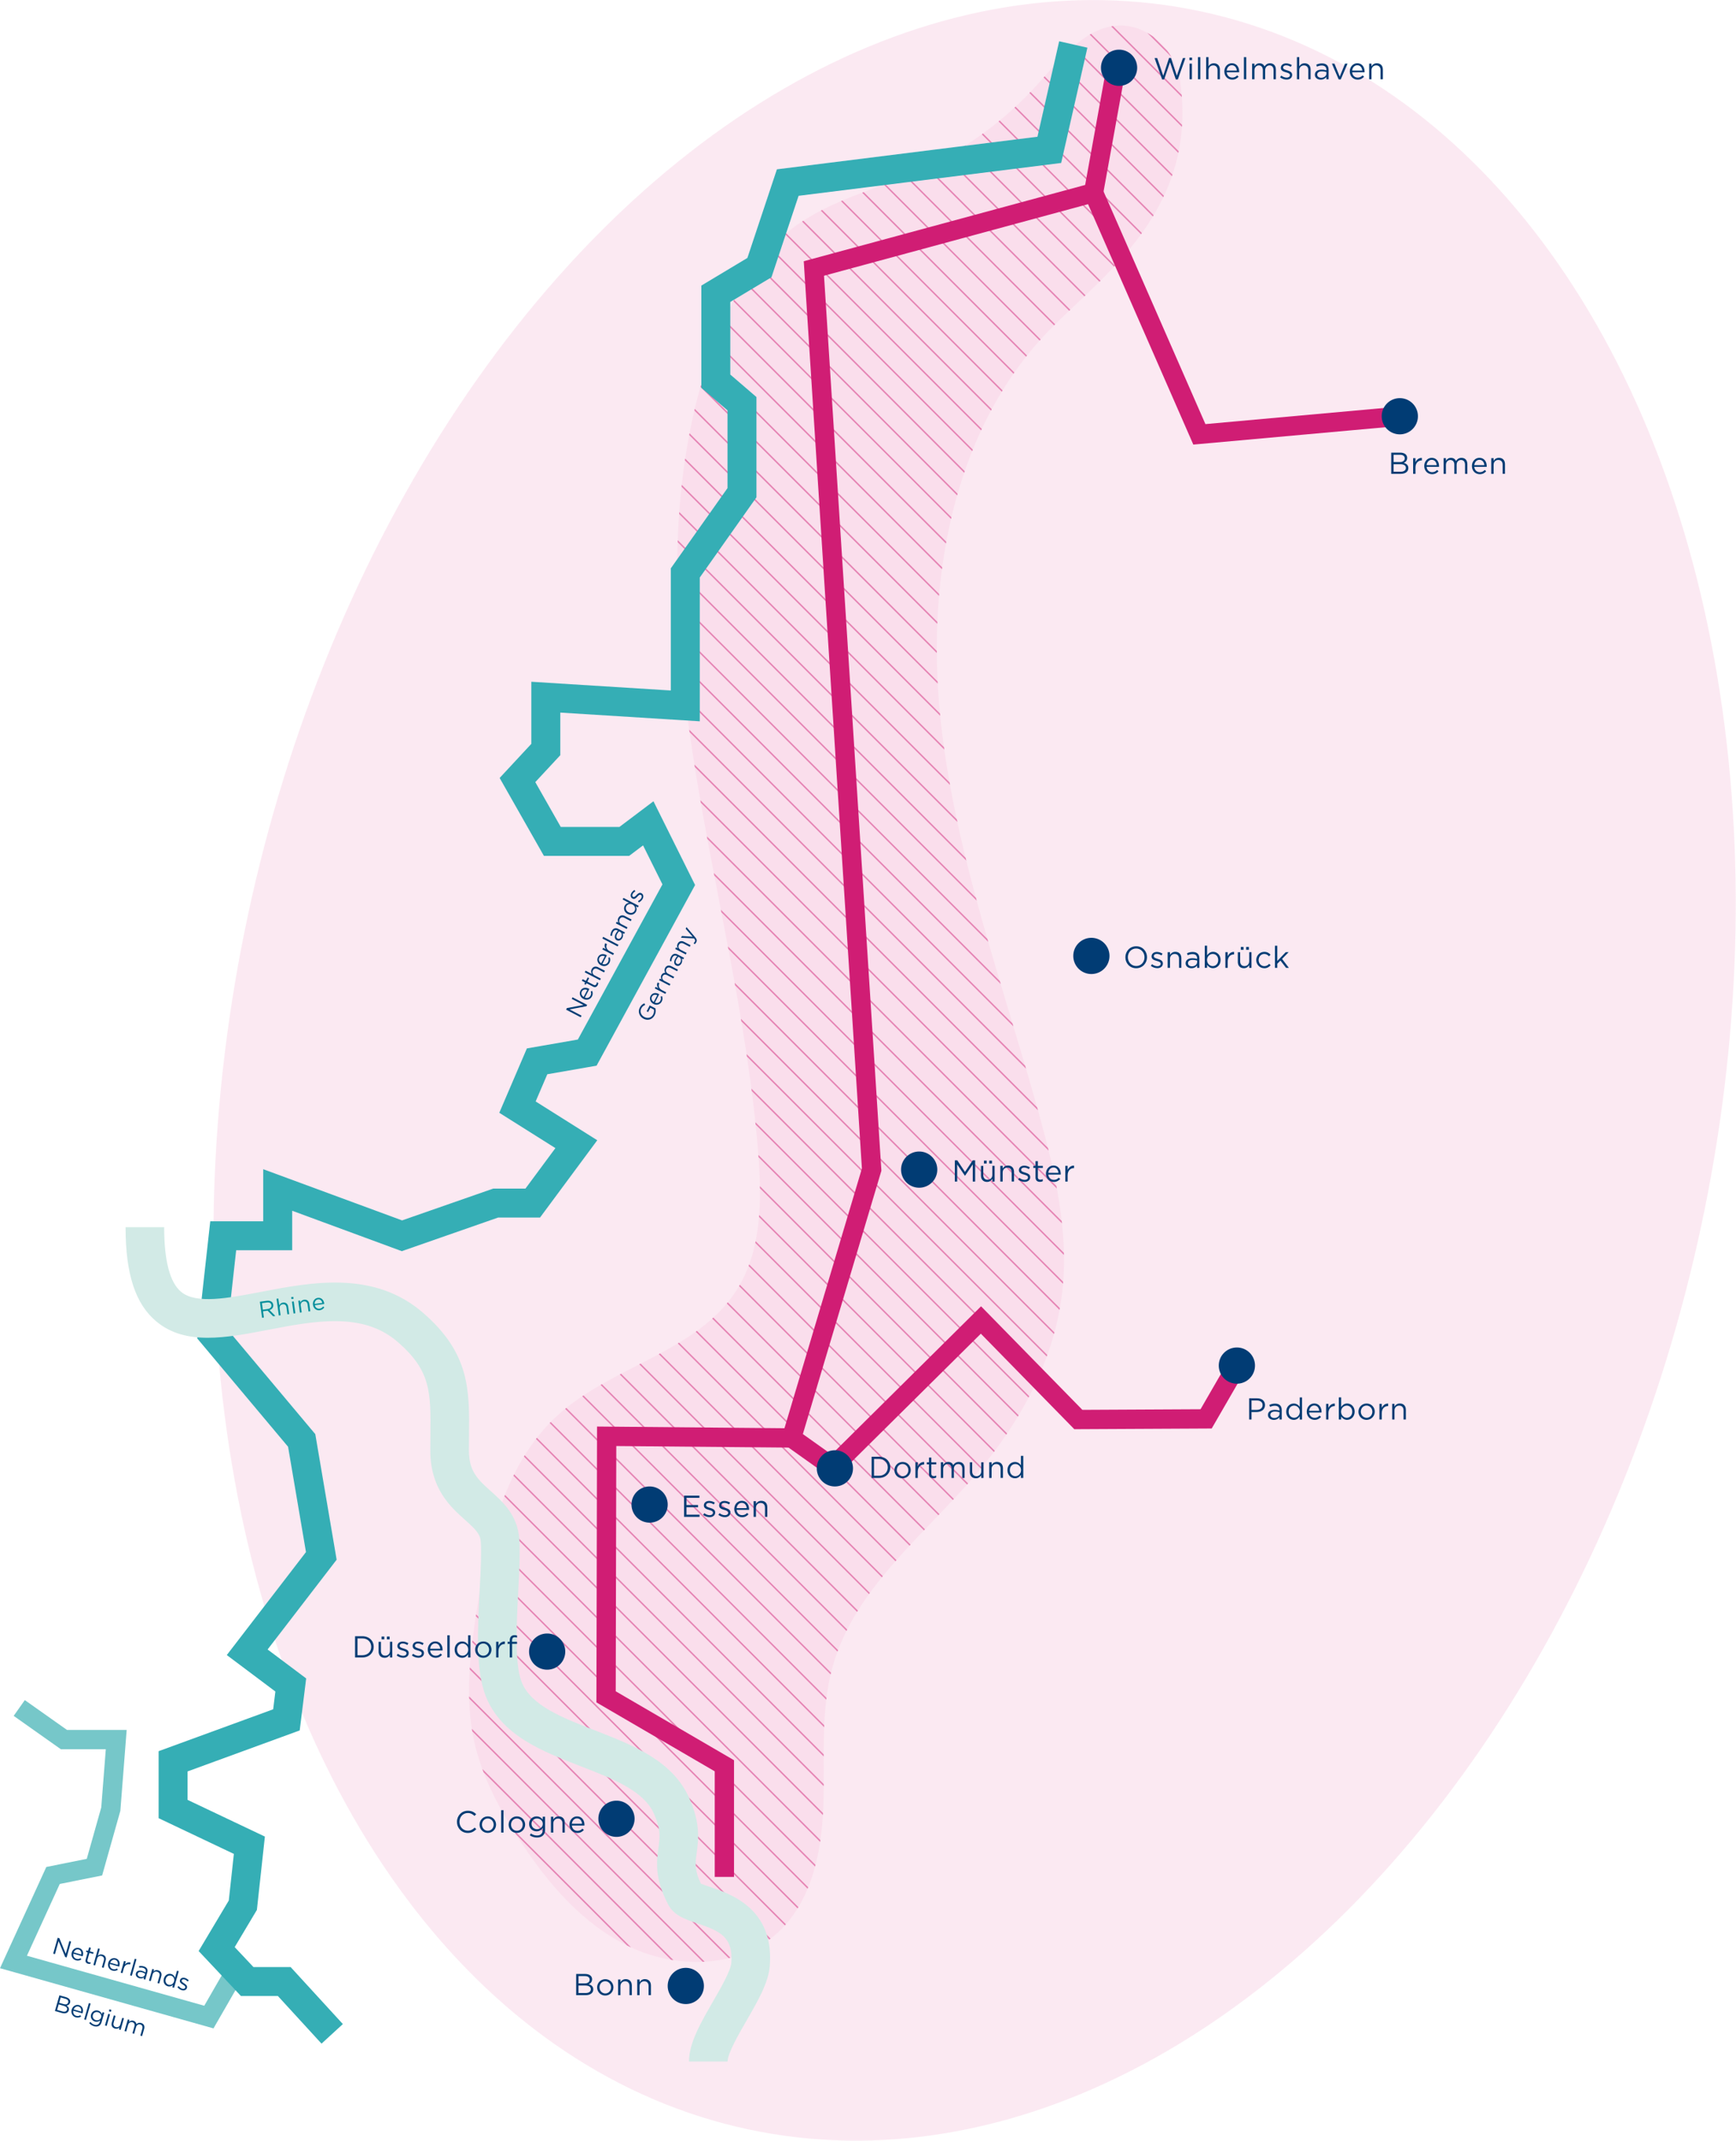 <svg xmlns="http://www.w3.org/2000/svg" id="Cluster" viewBox="0 0 899.52 1108.86"><defs><clipPath id="clippath"><path d="M611.53 42.16c-2.02-14.24-13.95-27.41-28.27-28.81-18.76-1.83-32.72 15.85-45.28 29.9-17.08 19.12-38.25 34.56-61.68 44.98-21.83 9.71-45.89 15.3-65.08 29.54-20.29 15.05-32.98 38.29-41.66 62.01-24.22 66.18-21.48 139.21-10.9 208.88 10.57 69.68 28.64 138.29 34.21 208.54 1.93 24.39 1.91 50.57-11.28 71.17-20.5 32.02-64.53 39.06-92.64 64.66-27.34 24.9-36.16 63.82-41.84 100.37-3.52 22.62-6.36 45.89-1.48 68.25 4 18.31 13.01 35.14 23.22 50.86 14.74 22.68 33.01 44.23 57.45 55.84s56.1 11.13 76.24-6.93c18.04-16.19 23.3-42.25 24.11-66.48s-1.72-49.01 4.95-72.32c11.58-40.46 47.83-67.9 75.01-100.03 22.66-26.78 40.02-59.11 43.86-93.98 3.38-30.67-3.75-61.47-11.99-91.21-19.14-69.13-44.63-137.17-51.5-208.57s7.86-149.11 58.64-199.76c27.89-27.82 75.15-61.81 65.89-126.92Z" style="stroke-width:0;fill:#f9d4e6"/></clipPath><style>.cls-1{fill:#013c74}.cls-1,.cls-5{stroke-width:0}.cls-7{fill:#f9d4e6}.cls-10{stroke-width:10px;fill:none}.cls-10,.cls-7{stroke-miterlimit:10}.cls-5{fill:#058e9b}.cls-10,.cls-7{stroke:#d01d74}.cls-7{stroke-width:.75px}</style></defs><g id="WHVCO2"><path d="m9.97 884.65 23.16 16.37h27.1l-2.82 36.03-8.47 30.04-21.46 4.31-20.5 44.8 101.25 28.54 14.68-25.5" style="stroke:#76c7c9;stroke-width:10px;fill:none;stroke-miterlimit:10"/><ellipse cx="505.02" cy="554.43" rx="560.9" ry="385.02" style="stroke-width:0;fill:#f9d4e6;opacity:.5" transform="rotate(-77.91 504.988 554.426)"/><g style="opacity:.5"><path d="M611.53 42.16c-2.02-14.24-13.95-27.41-28.27-28.81-18.76-1.83-32.72 15.85-45.28 29.9-17.08 19.12-38.25 34.56-61.68 44.98-21.83 9.71-45.89 15.3-65.08 29.54-20.29 15.05-32.98 38.29-41.66 62.01-24.22 66.18-21.48 139.21-10.9 208.88 10.57 69.68 28.64 138.29 34.21 208.54 1.93 24.39 1.91 50.57-11.28 71.17-20.5 32.02-64.53 39.06-92.64 64.66-27.34 24.9-36.16 63.82-41.84 100.37-3.52 22.62-6.36 45.89-1.48 68.25 4 18.31 13.01 35.14 23.22 50.86 14.74 22.68 33.01 44.23 57.45 55.84s56.1 11.13 76.24-6.93c18.04-16.19 23.3-42.25 24.11-66.48s-1.72-49.01 4.95-72.32c11.58-40.46 47.83-67.9 75.01-100.03 22.66-26.78 40.02-59.11 43.86-93.98 3.38-30.67-3.75-61.47-11.99-91.21-19.14-69.13-44.63-137.17-51.5-208.57s7.86-149.11 58.64-199.76c27.89-27.82 75.15-61.81 65.89-126.92Z" style="fill:#f9d4e6"/><g style="clip-path:url(#clippath)"><path d="M417.22-191.51 740.1 131.36M414.23-179.14 737.1 143.74M411.23-166.76l322.88 322.87M408.24-154.39l322.87 322.88M405.25-142.01l322.87 322.87M402.25-129.64l322.88 322.88M399.26-117.26l322.87 322.87M396.27-104.89l322.87 322.87M393.27-92.51l322.88 322.87M390.28-80.14l322.87 322.87M387.29-67.77l322.87 322.88M384.29-55.39l322.87 322.87M381.3-43.02l322.87 322.88M378.3-30.64l322.88 322.87M375.31-18.27 698.18 304.6M372.32-5.89l322.87 322.87M369.32 6.48 692.2 329.35M366.33 18.85 689.2 341.73M363.34 31.23 686.21 354.1M360.34 43.6l322.88 322.88M357.35 55.98l322.87 322.87M354.36 68.35l322.87 322.88M351.36 80.73 674.23 403.6M348.37 93.1l322.87 322.87M345.37 105.48l322.88 322.87M342.38 117.85l322.87 322.87M339.39 130.22 662.26 453.1M336.39 142.6l322.88 322.87M333.4 154.97l322.87 322.88M330.41 167.35l322.87 322.87M327.41 179.72 650.29 502.6M324.42 192.1l322.87 322.87M321.43 204.47 644.3 527.34M318.43 216.84 641.3 539.72M315.44 229.22l322.87 322.87M312.44 241.59l322.88 322.88M309.45 253.97l322.87 322.87M306.46 266.34l322.87 322.88M303.46 278.72l322.88 322.87M300.47 291.09l322.87 322.87M297.48 303.47l322.87 322.87M294.48 315.84l322.88 322.87M291.49 328.21l322.87 322.88M288.49 340.59l322.88 322.87M285.5 352.96l322.87 322.88M282.51 365.34l322.87 322.87M279.51 377.71l322.88 322.88M276.52 390.09l322.87 322.87M273.53 402.46 596.4 725.33M270.53 414.84l322.88 322.87M267.54 427.21l322.87 322.87M264.55 439.58l322.87 322.88M261.55 451.96l322.88 322.87M258.56 464.33l322.87 322.88M255.56 476.71l322.88 322.87M252.57 489.08l322.87 322.87M249.58 501.46l322.87 322.87M239.21 506.49l322.88 322.87M236.22 518.86l322.87 322.88M233.23 531.24 556.1 854.11M230.23 543.61l322.88 322.88M227.24 555.99l322.87 322.87M224.25 568.36l322.87 322.88M221.25 580.74l322.88 322.87M218.26 593.11l322.87 322.87M215.26 605.49l322.88 322.87M212.27 617.86l322.87 322.87M209.28 630.23l322.87 322.88M206.28 642.61l322.88 322.87M203.29 654.98l322.87 322.88M200.3 667.36l322.87 322.87M197.3 679.73l322.88 322.87M194.31 692.11l322.87 322.87M191.32 704.48l322.87 322.87M188.32 716.85l322.88 322.88M185.33 729.23 508.2 1052.1M182.33 741.6l322.88 322.88M179.34 753.98l322.87 322.87M176.35 766.35l322.87 322.88M173.35 778.73l322.88 322.87M170.36 791.1l322.87 322.87M167.37 803.48l322.87 322.87M164.37 815.85l322.88 322.87M161.38 828.22l322.87 322.88M158.39 840.6l322.87 322.87M155.39 852.97l322.87 322.88M152.4 865.35l322.87 322.87M149.4 877.72l322.88 322.87M146.41 890.1l322.87 322.87M143.42 902.47l322.87 322.87M140.42 914.84l322.88 322.88M137.43 927.22l322.87 322.87M134.44 939.59l322.87 322.88M131.44 951.97l322.88 322.87M128.45 964.34l322.87 322.88M125.46 976.72l322.87 322.87M122.46 989.09l322.87 322.87M119.47 1001.47l322.87 322.87M116.47 1013.84l322.88 322.87M113.48 1026.21l322.87 322.88M110.49 1038.59l322.87 322.87M107.49 1050.96l322.88 322.88M104.5 1063.34l322.87 322.87M101.51 1075.71l322.87 322.88M98.51 1088.09l322.88 322.87M95.52 1100.46l322.87 322.87" class="cls-7"/></g></g><path d="m578.35 35.1-11.72 64.7-144.91 39.26 29.93 466.74-41.46 138.98-95.84-.85-.31 134.95 61.3 35.7v57.55" class="cls-10"/><path d="m566.63 99.8 54.83 125.17 103.86-9.38M640.91 707.3l-15.95 27.6-66.21.34-50.46-51.55-76.88 76.17-21.22-15.08" class="cls-10"/><g id="Netherlands"><path d="m29.89 1003.67.87.24 3.32 8.05 1.86-6.59.9.26-2.32 8.22-.74-.21-3.41-8.24-1.9 6.74-.9-.26 2.32-8.22ZM37.17 1011.33v-.02c.5-1.75 2.13-2.81 3.81-2.34 1.8.51 2.43 2.23 1.93 4-.03.12-.05.19-.09.29l-4.81-1.36c-.24 1.35.48 2.35 1.56 2.66.83.23 1.52.06 2.16-.32l.42.66c-.8.51-1.67.76-2.82.43-1.67-.47-2.67-2.13-2.14-4.01Zm4.92 1.01c.22-1.13-.14-2.27-1.35-2.61-1.06-.3-2.1.36-2.56 1.51zM44.41 1014.9l1.03-3.66-.85-.24.23-.8.85.24.52-1.83.9.25-.52 1.83 1.93.54-.23.8-1.93-.54-1 3.55c-.21.74.13 1.13.74 1.3.31.09.58.1.94.04l-.22.78c-.36.07-.73.07-1.17-.05-.97-.27-1.58-.96-1.23-2.2ZM50.8 1009.18l.9.25-1 3.56c.59-.55 1.37-.9 2.41-.6 1.47.41 2.05 1.64 1.64 3.09l-1.06 3.77-.9-.26 1-3.55c.32-1.13-.09-2-1.16-2.31s-2.04.25-2.36 1.39l-.98 3.48-.9-.25 2.42-8.57ZM56.09 1016.67v-.02c.5-1.75 2.13-2.81 3.81-2.34 1.8.51 2.43 2.23 1.93 4-.03.12-.05.19-.09.29l-4.81-1.36c-.24 1.35.48 2.35 1.56 2.66.83.23 1.52.06 2.16-.32l.42.66c-.8.51-1.67.76-2.82.43-1.67-.47-2.67-2.13-2.14-4.01Zm4.92 1.01c.22-1.13-.14-2.27-1.35-2.61-1.06-.3-2.1.36-2.56 1.51zM64.27 1015.68l.9.25-.45 1.58c.73-.88 1.82-1.36 2.95-.99l-.27.97-.07-.02c-1.33-.37-2.68.27-3.19 2.1l-.68 2.42-.9-.25 1.71-6.07ZM69.81 1014.54l.9.25-2.42 8.57-.9-.25zM70.44 1022.07v-.02c.37-1.28 1.62-1.66 3.15-1.23.78.22 1.3.48 1.79.79l.06-.21c.31-1.09-.2-1.84-1.34-2.17-.72-.2-1.33-.17-1.97-.07l-.06-.82c.76-.12 1.47-.13 2.35.12.86.24 1.45.65 1.77 1.22.3.53.34 1.17.12 1.95l-1.05 3.71-.87-.24.26-.92c-.58.43-1.42.73-2.49.43-1.13-.32-2.08-1.29-1.73-2.53Zm4.6.79.17-.59c-.41-.26-.97-.55-1.71-.76-1.14-.32-1.91 0-2.13.76v.02c-.22.76.36 1.41 1.18 1.64 1.12.31 2.22-.11 2.49-1.07M78.91 1019.81l.9.25-.3 1.06c.59-.55 1.37-.9 2.41-.6 1.47.41 2.05 1.64 1.64 3.09l-1.06 3.77-.9-.26 1-3.55c.32-1.13-.09-2-1.16-2.31-1.04-.29-2.04.25-2.36 1.39l-.98 3.48-.9-.25zM84.92 1024.8v-.02c.57-1.98 2.34-2.75 3.8-2.34 1.13.32 1.68 1.13 1.96 1.95l1.03-3.66.9.26-2.42 8.57-.9-.26.34-1.22c-.7.59-1.59 1.01-2.71.7-1.46-.41-2.58-1.97-2.01-3.96Zm5.27 1.47v-.02c.4-1.4-.4-2.64-1.53-2.96-1.17-.33-2.38.27-2.8 1.73v.02c-.41 1.43.32 2.63 1.47 2.95s2.46-.33 2.86-1.73ZM91.93 1029.2l.64-.52c.52.68 1.17 1.17 1.88 1.37s1.36-.02 1.53-.61v-.02c.18-.61-.47-1.05-1.21-1.5-.88-.54-1.84-1.16-1.52-2.28v-.02c.3-1.04 1.37-1.49 2.56-1.15.74.21 1.49.7 2 1.28l-.6.57c-.46-.52-1.04-.93-1.63-1.09-.72-.2-1.28.04-1.42.55v.02c-.17.57.52 1.01 1.26 1.49.86.55 1.77 1.2 1.46 2.29v.02c-.33 1.15-1.47 1.55-2.68 1.21-.87-.24-1.74-.86-2.26-1.6Z" class="cls-1"/></g><g id="Germany"><path d="M333.44 527.62h-.02c-2.03-1.06-3.06-3.49-1.91-5.71.65-1.25 1.41-1.84 2.41-2.25l.35.87c-.79.31-1.47.77-2.01 1.82-.85 1.64-.07 3.53 1.58 4.39h.02c1.77.93 3.67.47 4.6-1.32.44-.85.52-1.8.37-2.52l-1.84-.95-1.17 2.25-.75-.39 1.58-3.06 2.95 1.53c.26 1.01.24 2.31-.41 3.56-1.21 2.33-3.64 2.89-5.76 1.79ZM338.62 519.98h-.02c-1.58-.83-2.27-2.6-1.49-4.11.84-1.62 2.61-1.88 4.21-1.05.11.06.17.09.26.15l-2.25 4.34c1.25.5 2.35 0 2.85-.97.39-.75.36-1.44.12-2.13l.72-.27c.33.87.4 1.75-.14 2.79-.78 1.5-2.57 2.13-4.26 1.26Zm1.94-4.52c-1.04-.43-2.2-.31-2.77.78-.49.95-.07 2.08.94 2.74zM339.29 511.95l.42-.81 1.43.74c-.7-.87-.95-2.01-.37-3.02l.88.45-.03.06c-.62 1.2-.27 2.61 1.38 3.47l2.18 1.13-.42.81zM341.5 507.67l.42-.81.92.48c-.35-.64-.6-1.38-.12-2.3.46-.89 1.23-1.21 2-1.19-.4-.7-.59-1.54-.09-2.49.65-1.26 1.9-1.59 3.25-.89l3.39 1.75-.42.81-3.2-1.65c-1.06-.55-1.93-.33-2.39.56-.43.83-.17 1.83.91 2.39l3.15 1.63-.42.8-3.22-1.67c-1.03-.53-1.91-.31-2.36.56s-.07 1.9.94 2.42l3.12 1.62-.42.81-5.47-2.83ZM350.37 500.07h-.02c-1.15-.61-1.27-1.88-.56-3.26.36-.7.72-1.15 1.1-1.56l-.19-.1c-.98-.51-1.8-.17-2.34.86-.33.65-.43 1.24-.46 1.87l-.79-.1c.04-.75.16-1.43.58-2.22s.91-1.26 1.52-1.45c.56-.18 1.19-.1 1.89.27l3.34 1.73-.41.78-.82-.43c.3.64.42 1.5-.08 2.47-.53 1.02-1.64 1.74-2.76 1.16Zm1.66-4.25-.53-.27c-.32.34-.72.82-1.07 1.49-.53 1.03-.38 1.83.3 2.18h.02c.69.37 1.42-.06 1.8-.8.52-1 .33-2.15-.53-2.6ZM349.87 491.52l.42-.81.95.49c-.41-.67-.59-1.48-.1-2.43.68-1.32 1.97-1.63 3.28-.96l3.4 1.76-.42.82-3.2-1.65c-1.02-.53-1.94-.31-2.43.66s-.16 2 .87 2.53l3.13 1.62-.42.81-5.47-2.83ZM355.28 481.07l.45-.87 4.46 5.22c.89 1.05 1.03 1.79.6 2.62-.24.46-.51.74-.88 1.02l-.5-.61c.27-.19.46-.4.64-.75.25-.49.16-.93-.44-1.65l-6.74-.34.47-.9 5.59.37-3.65-4.12Z" class="cls-1"/></g><g id="Netherlands-2" data-name="Netherlands"><path d="m293.33 522.94.42-.8 8.56-1.61-6.07-3.16.43-.83 7.57 3.94-.36.68-8.76 1.66 6.21 3.24-.43.83-7.57-3.94ZM302.32 517.38h-.02c-1.61-.85-2.32-2.66-1.51-4.21.86-1.66 2.68-1.92 4.31-1.07.11.06.17.09.26.15l-2.31 4.44c1.28.51 2.4.01 2.92-.98.4-.77.37-1.47.13-2.18l.74-.28c.33.89.4 1.79-.15 2.85-.8 1.54-2.63 2.18-4.36 1.28Zm1.99-4.62c-1.06-.44-2.25-.32-2.84.79-.51.97-.08 2.13.96 2.81zM307.29 511.01l-3.38-1.76-.41.78-.74-.38.41-.78-1.69-.88.43-.83 1.69.88.92-1.78.74.38-.92 1.78 3.27 1.7c.68.36 1.13.11 1.42-.46.15-.28.22-.55.23-.91l.72.37c0 .37-.08.73-.29 1.13-.47.9-1.27 1.35-2.4.76M302.99 503.6l.43-.83 3.28 1.71c-.41-.68-.6-1.52-.1-2.49.7-1.35 2.03-1.67 3.36-.98l3.47 1.81-.43.83-3.27-1.7c-1.04-.54-1.98-.32-2.49.67s-.17 2.04.88 2.59l3.2 1.67-.43.83zM311.4 499.95h-.02c-1.61-.85-2.32-2.66-1.51-4.21.86-1.66 2.68-1.92 4.31-1.07.11.06.17.09.26.15l-2.31 4.44c1.28.51 2.4.01 2.92-.98.4-.77.37-1.47.13-2.18l.74-.28c.33.89.4 1.79-.15 2.85-.8 1.54-2.63 2.18-4.36 1.28Zm1.99-4.62c-1.06-.44-2.25-.32-2.84.79-.51.97-.08 2.13.96 2.81zM312.1 491.73l.43-.83 1.46.76c-.72-.9-.96-2.06-.37-3.09l.9.47-.03.06c-.64 1.22-.28 2.68 1.41 3.55l2.23 1.16-.43.83-5.59-2.91ZM312.12 486.08l.43-.83 7.9 4.11-.43.83zM319.62 487h-.02c-1.18-.63-1.3-1.93-.56-3.34.37-.71.73-1.17 1.13-1.6l-.19-.1c-1.01-.52-1.85-.18-2.39.87-.34.66-.44 1.27-.47 1.91l-.81-.11c.04-.76.17-1.46.59-2.28s.93-1.29 1.56-1.49c.58-.18 1.22-.09 1.93.28l3.42 1.78-.42.8-.84-.44c.31.65.42 1.54-.09 2.52-.54 1.04-1.68 1.78-2.83 1.18Zm1.71-4.35-.54-.28c-.33.35-.74.84-1.09 1.52-.55 1.05-.4 1.87.31 2.24h.02c.7.38 1.45-.06 1.85-.82.54-1.03.35-2.2-.54-2.66ZM319.13 478.25l.43-.83.97.51c-.41-.68-.6-1.52-.1-2.49.7-1.35 2.03-1.67 3.36-.98l3.47 1.81-.43.83-3.27-1.7c-1.04-.54-1.98-.32-2.49.67s-.17 2.04.88 2.59l3.2 1.67-.43.83zM325.24 473.37h-.02c-1.83-.96-2.22-2.86-1.52-4.2.54-1.04 1.45-1.42 2.31-1.52l-3.38-1.76.43-.83 7.9 4.11-.43.83-1.13-.59c.43.8.66 1.76.13 2.79-.7 1.34-2.45 2.12-4.29 1.16Zm2.51-4.85h-.02c-1.29-.68-2.67-.15-3.21.89s-.22 2.39 1.13 3.09h.02c1.32.7 2.64.23 3.19-.83s.18-2.48-1.11-3.15M330.97 467.41l-.38-.73c.77-.37 1.38-.9 1.72-1.56s.26-1.34-.29-1.62H332c-.56-.3-1.12.24-1.71.87-.7.75-1.51 1.56-2.54 1.03h-.02c-.96-.51-1.18-1.65-.61-2.75.36-.68.99-1.32 1.66-1.69l.43.71c-.61.35-1.12.83-1.4 1.37-.34.66-.22 1.26.25 1.5h.02c.53.29 1.1-.3 1.71-.93.71-.73 1.53-1.49 2.54-.96h.02c1.06.56 1.22 1.76.64 2.88a4.38 4.38 0 0 1-2.03 1.89Z" class="cls-1"/></g><g id="Belgium"><path d="m30.78 1033.47 3.46.99c.93.27 1.58.74 1.92 1.33.24.44.3.93.15 1.45v.02c-.31 1.06-1.12 1.42-1.84 1.51.88.57 1.5 1.35 1.18 2.46v.02c-.41 1.39-1.82 1.88-3.59 1.37l-3.61-1.04 2.34-8.13Zm4.56 3.64c.23-.8-.26-1.51-1.42-1.84l-2.47-.71-.8 2.8 2.4.69c1.1.32 2.01.04 2.29-.91v-.02Zm-2.36 1.79-2.57-.74-.82 2.87 2.73.78c1.23.35 2.15.03 2.41-.88v-.02c.26-.88-.34-1.61-1.75-2.01M37.16 1040.87v-.02c.5-1.73 2.12-2.77 3.78-2.3 1.78.51 2.39 2.22 1.89 3.98-.03.12-.05.19-.1.29l-4.76-1.37c-.25 1.34.46 2.33 1.53 2.64.82.24 1.5.07 2.14-.3l.41.66c-.8.5-1.66.74-2.8.42-1.65-.47-2.63-2.13-2.1-3.98Zm4.87 1.03c.22-1.12-.13-2.25-1.33-2.6-1.05-.3-2.09.34-2.54 1.48l3.87 1.11ZM46.06 1037.48l.89.26-2.44 8.48-.89-.26zM46.23 1047.84l.61-.58c.54.7 1.23 1.18 2.09 1.43 1.32.38 2.39-.1 2.8-1.51l.2-.71c-.72.55-1.62.91-2.72.59-1.44-.41-2.51-1.89-2.02-3.62v-.02c.51-1.75 2.21-2.43 3.64-2.02 1.13.32 1.7 1.09 2 1.88l.31-1.08.89.26-1.42 4.96c-.27.93-.75 1.56-1.38 1.9-.69.38-1.57.42-2.52.14s-1.85-.83-2.49-1.62Zm6.17-2.92v-.02c.36-1.23-.48-2.34-1.62-2.67s-2.31.19-2.66 1.42v.02c-.35 1.21.37 2.32 1.49 2.64 1.14.33 2.44-.19 2.79-1.4ZM56.71 1040.73l1.02.29-.28.99-1.02-.29zm-.6 2.32.89.26-1.72 6.01-.89-.26zM57.92 1047.6l1.07-3.73.89.26-1.01 3.51c-.32 1.12.08 1.99 1.14 2.29 1.02.29 2.02-.24 2.34-1.36l.99-3.44.88.25-1.72 6.01-.88-.25.3-1.04c-.59.53-1.36.88-2.39.58-1.45-.42-2.02-1.64-1.61-3.07ZM66.23 1045.96l.89.26-.29 1.01c.57-.48 1.26-.87 2.27-.58s1.45.98 1.58 1.75c.62-.54 1.41-.89 2.46-.59 1.38.4 1.96 1.57 1.54 3.06l-1.07 3.72-.89-.26 1.01-3.51c.33-1.16-.06-1.98-1.04-2.26-.91-.26-1.86.2-2.2 1.38l-.99 3.46-.88-.25 1.01-3.53c.32-1.13-.08-1.96-1.03-2.23s-1.9.31-2.22 1.41l-.98 3.43-.89-.26z" class="cls-1"/></g><g id="Cologne"><path d="M236.78 943.65v-.03c0-3.14 2.35-5.74 5.62-5.74 2.01 0 3.22.71 4.33 1.76l-.86.92c-.94-.89-1.98-1.52-3.49-1.52-2.46 0-4.3 2-4.3 4.55v.03c0 2.57 1.86 4.59 4.3 4.59 1.52 0 2.52-.59 3.59-1.6l.83.81c-1.16 1.17-2.43 1.95-4.44 1.95-3.21 0-5.57-2.52-5.57-5.71ZM248.49 945.11v-.03c0-2.32 1.81-4.29 4.28-4.29s4.27 1.94 4.27 4.25v.03c0 2.32-1.83 4.28-4.3 4.28s-4.25-1.94-4.25-4.25Zm7.3 0v-.03c0-1.76-1.32-3.21-3.05-3.21s-3 1.44-3 3.17v.03c0 1.76 1.3 3.19 3.03 3.19s3.01-1.43 3.01-3.16ZM259.68 937.59h1.22v11.58h-1.22zM263.55 945.11v-.03c0-2.32 1.81-4.29 4.28-4.29s4.27 1.94 4.27 4.25v.03c0 2.32-1.83 4.28-4.3 4.28s-4.25-1.94-4.25-4.25Zm7.3 0v-.03c0-1.76-1.32-3.21-3.05-3.21s-3 1.44-3 3.17v.03c0 1.76 1.3 3.19 3.03 3.19s3.01-1.43 3.01-3.16ZM274.53 950.6l.56-.95c.94.68 1.98 1.05 3.16 1.05 1.81 0 2.98-1 2.98-2.92v-.97c-.71.95-1.71 1.73-3.22 1.73-1.97 0-3.86-1.48-3.86-3.84v-.03c0-2.4 1.9-3.87 3.86-3.87 1.54 0 2.54.76 3.2 1.65v-1.48h1.22v6.78c0 1.27-.38 2.24-1.05 2.9-.73.73-1.83 1.09-3.13 1.09-1.37 0-2.63-.38-3.73-1.14Zm6.73-5.92v-.03c0-1.68-1.46-2.78-3.01-2.78s-2.84 1.08-2.84 2.76v.03c0 1.65 1.32 2.79 2.84 2.79s3.01-1.13 3.01-2.78ZM285.48 940.97h1.22v1.43c.54-.89 1.4-1.6 2.81-1.6 1.98 0 3.14 1.33 3.14 3.28v5.09h-1.22v-4.79c0-1.52-.83-2.47-2.27-2.47s-2.46 1.03-2.46 2.57v4.7h-1.22v-8.2ZM295.07 945.09v-.03c0-2.36 1.67-4.27 3.94-4.27 2.43 0 3.82 1.94 3.82 4.33 0 .16 0 .25-.02.4h-6.51c.17 1.78 1.43 2.78 2.89 2.78 1.13 0 1.92-.46 2.59-1.16l.76.68c-.83.92-1.82 1.54-3.38 1.54-2.25 0-4.09-1.73-4.09-4.27m6.52-.47c-.13-1.49-.98-2.79-2.62-2.79-1.43 0-2.51 1.19-2.67 2.79h5.28Z" class="cls-1"/></g><g id="Bonn"><path d="M306.79 1025.16c0 1.44-.88 2.18-1.74 2.56 1.3.39 2.36 1.15 2.36 2.67 0 1.9-1.59 3.01-3.99 3.01h-4.88v-10.99h4.68c2.17 0 3.58 1.07 3.58 2.75Zm-1.25.17c0-1.1-.86-1.81-2.43-1.81h-3.34v3.78h3.25c1.49 0 2.53-.68 2.53-1.98Zm.61 4.98c0-1.21-1-1.9-2.92-1.9h-3.47v3.88h3.69c1.67 0 2.7-.74 2.7-1.98M313.61 1033.59c-2.43 0-4.21-1.92-4.21-4.22s1.79-4.25 4.24-4.25 4.22 1.92 4.22 4.22-1.81 4.25-4.26 4.25Zm0-7.41c-1.76 0-2.97 1.4-2.97 3.16s1.29 3.17 3 3.17 2.98-1.4 2.98-3.14-1.3-3.19-3.01-3.19M321.49 1033.4h-1.21v-8.12h1.21v1.41c.53-.88 1.38-1.59 2.78-1.59 1.96 0 3.11 1.32 3.11 3.25v5.04h-1.21v-4.74c0-1.51-.82-2.45-2.25-2.45s-2.43 1.02-2.43 2.54v4.65ZM331.39 1033.4h-1.21v-8.12h1.21v1.41c.54-.88 1.38-1.59 2.78-1.59 1.96 0 3.11 1.32 3.11 3.25v5.04h-1.21v-4.74c0-1.51-.82-2.45-2.25-2.45s-2.43 1.02-2.43 2.54v4.65Z" class="cls-1"/></g><g id="Essen"><path d="M362.4 775.79h-6.7v3.75h6v1.13h-6v3.85h6.78v1.13h-8.02v-10.99h7.95v1.13ZM367.69 785.81c-1.16 0-2.45-.46-3.36-1.19l.61-.86c.88.66 1.85 1.04 2.81 1.04s1.68-.5 1.68-1.29v-.03c0-.82-.96-1.13-2.03-1.43-1.27-.36-2.68-.8-2.68-2.29v-.03c0-1.4 1.16-2.32 2.76-2.32.99 0 2.09.35 2.92.89l-.55.91c-.75-.49-1.62-.79-2.4-.79-.96 0-1.57.5-1.57 1.18v.03c0 .77 1 1.07 2.09 1.4 1.26.38 2.61.86 2.61 2.32v.03c0 1.54-1.27 2.43-2.89 2.43M375.59 785.81c-1.16 0-2.45-.46-3.36-1.19l.61-.86c.88.66 1.85 1.04 2.81 1.04s1.68-.5 1.68-1.29v-.03c0-.82-.96-1.13-2.03-1.43-1.27-.36-2.68-.8-2.68-2.29v-.03c0-1.4 1.16-2.32 2.76-2.32.99 0 2.09.35 2.92.89l-.55.91c-.75-.49-1.62-.79-2.4-.79-.96 0-1.57.5-1.57 1.18v.03c0 .77 1 1.07 2.09 1.4 1.26.38 2.61.86 2.61 2.32v.03c0 1.54-1.27 2.43-2.89 2.43M384.54 784.79c1.12 0 1.9-.46 2.56-1.15l.75.67c-.82.91-1.81 1.52-3.34 1.52-2.23 0-4.05-1.71-4.05-4.24 0-2.36 1.65-4.24 3.89-4.24 2.4 0 3.78 1.92 3.78 4.3 0 .11 0 .24-.02.38h-6.44c.17 1.76 1.43 2.75 2.86 2.75Zm2.37-3.64c-.13-1.48-.97-2.76-2.59-2.76-1.41 0-2.48 1.18-2.64 2.76zM391.7 785.65h-1.21v-8.12h1.21v1.41c.53-.88 1.38-1.59 2.78-1.59 1.96 0 3.11 1.32 3.11 3.25v5.04h-1.21v-4.74c0-1.51-.82-2.45-2.25-2.45s-2.43 1.02-2.43 2.54v4.65Z" class="cls-1"/></g><g id="Münster"><path d="M500.03 608.97h-.06l-4-5.87v8.89h-1.21V601h1.26l4 6 4-6h1.26v10.99h-1.24v-8.9l-4 5.89ZM514.18 603.86h1.19v8.12h-1.19v-1.41c-.55.88-1.38 1.59-2.78 1.59-1.96 0-3.11-1.32-3.11-3.25v-5.04h1.21v4.74c0 1.51.82 2.45 2.25 2.45s2.43-1.02 2.43-2.54v-4.65Zm-4.35-1.22v-1.49h1.41v1.49zm2.76 0v-1.49H514v1.49zM519.53 611.98h-1.21v-8.12h1.21v1.41c.53-.88 1.38-1.59 2.78-1.59 1.96 0 3.11 1.32 3.11 3.25v5.04h-1.21v-4.74c0-1.51-.82-2.45-2.25-2.45s-2.43 1.02-2.43 2.54v4.65ZM530.92 612.14c-1.16 0-2.45-.46-3.36-1.19l.61-.86c.88.66 1.85 1.04 2.81 1.04s1.68-.5 1.68-1.29v-.03c0-.82-.96-1.13-2.03-1.43-1.27-.36-2.68-.8-2.68-2.29v-.03c0-1.4 1.16-2.32 2.76-2.32.99 0 2.09.35 2.92.89l-.55.91c-.75-.49-1.62-.79-2.4-.79-.96 0-1.57.5-1.57 1.18v.03c0 .77 1 1.07 2.09 1.4 1.26.38 2.61.86 2.61 2.32v.03c0 1.54-1.27 2.43-2.89 2.43M537.76 609.67c0 .99.55 1.35 1.37 1.35.41 0 .75-.08 1.18-.28v1.04c-.42.22-.88.35-1.46.35-1.3 0-2.29-.64-2.29-2.29v-4.9h-1.13v-1.07h1.13v-2.45h1.21v2.45h2.58v1.07h-2.58v4.74ZM546.05 611.12c1.11 0 1.9-.46 2.56-1.15l.75.67c-.82.91-1.81 1.52-3.34 1.52-2.23 0-4.05-1.71-4.05-4.24 0-2.36 1.65-4.24 3.89-4.24 2.4 0 3.78 1.92 3.78 4.3 0 .11 0 .24-.02.38h-6.44c.17 1.76 1.43 2.75 2.86 2.75Zm2.37-3.65c-.13-1.48-.97-2.76-2.59-2.76-1.41 0-2.48 1.18-2.64 2.76zM553.21 611.98H552v-8.12h1.21v2.12c.6-1.35 1.77-2.32 3.31-2.26v1.3h-.09c-1.77 0-3.22 1.27-3.22 3.72v3.23Z" class="cls-1"/></g><g id="Osnabrück"><path d="M588.71 501.49c-3.34 0-5.59-2.62-5.59-5.67s2.28-5.7 5.62-5.7 5.59 2.62 5.59 5.67-2.28 5.7-5.62 5.7m0-10.22c-2.51 0-4.3 2.01-4.3 4.52s1.82 4.55 4.33 4.55 4.3-2.01 4.3-4.52-1.82-4.55-4.33-4.55M599.67 501.46c-1.16 0-2.45-.46-3.36-1.19l.61-.86c.88.66 1.85 1.04 2.81 1.04s1.68-.5 1.68-1.29v-.03c0-.82-.96-1.13-2.03-1.43-1.27-.36-2.69-.8-2.69-2.29v-.03c0-1.4 1.16-2.32 2.76-2.32.99 0 2.09.35 2.92.89l-.55.91c-.75-.49-1.62-.79-2.4-.79-.96 0-1.57.5-1.57 1.18v.03c0 .77 1 1.07 2.09 1.4 1.26.38 2.61.86 2.61 2.32v.03c0 1.54-1.27 2.43-2.89 2.43ZM606.24 501.3h-1.21v-8.12h1.21v1.41c.54-.88 1.38-1.59 2.78-1.59 1.96 0 3.11 1.32 3.11 3.25v5.04h-1.21v-4.74c0-1.51-.82-2.45-2.25-2.45s-2.43 1.02-2.43 2.54v4.65ZM615.41 494.74l-.36-.99c.89-.41 1.77-.67 2.95-.67 2.21 0 3.46 1.13 3.46 3.27v4.96h-1.16v-1.22c-.57.74-1.51 1.4-2.94 1.4-1.51 0-3.03-.85-3.03-2.54s1.41-2.64 3.47-2.64c1.04 0 1.77.14 2.5.35v-.28c0-1.46-.89-2.21-2.42-2.21-.96 0-1.71.25-2.46.6Zm.14 4.14c0 1.04.94 1.63 2.04 1.63 1.49 0 2.72-.91 2.72-2.2v-.79c-.6-.17-1.4-.34-2.39-.34-1.52 0-2.37.66-2.37 1.7M628.58 501.47c-1.51 0-2.48-.82-3.11-1.73v1.55h-1.21v-11.46h1.21v4.98c.66-.97 1.62-1.81 3.11-1.81 1.95 0 3.88 1.54 3.88 4.22s-1.92 4.24-3.88 4.24Zm-.21-7.38c-1.51 0-2.94 1.26-2.94 3.14s1.43 3.16 2.94 3.16 2.86-1.16 2.86-3.14-1.32-3.16-2.86-3.16M636.14 501.3h-1.21v-8.12h1.21v2.12c.6-1.35 1.78-2.32 3.31-2.26v1.3h-.09c-1.77 0-3.22 1.27-3.22 3.72v3.23ZM647.28 493.18h1.19v8.12h-1.19v-1.41c-.55.88-1.38 1.59-2.78 1.59-1.96 0-3.11-1.32-3.11-3.25v-5.04h1.21v4.74c0 1.51.82 2.45 2.25 2.45s2.43-1.02 2.43-2.54v-4.65Zm-4.35-1.22v-1.49h1.41v1.49zm2.77 0v-1.49h1.41v1.49zM655.09 501.49c-2.37 0-4.16-1.93-4.16-4.22s1.79-4.25 4.16-4.25c1.54 0 2.5.64 3.25 1.44l-.8.85c-.64-.67-1.37-1.22-2.46-1.22-1.65 0-2.91 1.4-2.91 3.16s1.29 3.17 2.98 3.17c1.04 0 1.84-.52 2.48-1.21l.77.72c-.82.91-1.79 1.57-3.31 1.57ZM667.83 501.3h-1.44l-2.91-3.78-1.65 1.66v2.12h-1.21v-11.46h1.21v7.91l4.38-4.57h1.51l-3.41 3.49z" class="cls-1"/></g><g id="Dortmund"><path d="M455.46 765.5h-3.82v-10.99h3.82c3.45 0 5.84 2.37 5.84 5.48s-2.39 5.51-5.84 5.51m0-9.84h-2.58v8.7h2.58c2.78 0 4.55-1.88 4.55-4.33s-1.77-4.37-4.55-4.37M467.66 765.69c-2.43 0-4.21-1.92-4.21-4.22s1.79-4.25 4.24-4.25 4.22 1.92 4.22 4.22-1.81 4.25-4.26 4.25Zm0-7.41c-1.76 0-2.97 1.4-2.97 3.16s1.29 3.17 3 3.17 2.98-1.4 2.98-3.14-1.3-3.19-3.02-3.19ZM475.54 765.5h-1.21v-8.12h1.21v2.12c.6-1.35 1.77-2.32 3.31-2.26v1.3h-.09c-1.77 0-3.22 1.27-3.22 3.72v3.23ZM482.56 763.2c0 .99.55 1.35 1.37 1.35.41 0 .75-.08 1.18-.28v1.04c-.42.22-.88.35-1.46.35-1.3 0-2.29-.64-2.29-2.29v-4.9h-1.13v-1.07h1.13v-2.45h1.21v2.45h2.57v1.07h-2.57v4.74ZM496.8 757.21c1.87 0 3.01 1.26 3.01 3.27v5.02h-1.21v-4.74c0-1.57-.79-2.45-2.1-2.45-1.22 0-2.25.91-2.25 2.51v4.68h-1.19v-4.77c0-1.52-.8-2.42-2.09-2.42s-2.26 1.07-2.26 2.56v4.63h-1.21v-8.12h1.21v1.37c.53-.8 1.26-1.54 2.62-1.54s2.17.71 2.61 1.62c.58-.9 1.44-1.62 2.86-1.62M508.43 757.39h1.19v8.12h-1.19v-1.41c-.55.88-1.38 1.59-2.78 1.59-1.96 0-3.11-1.32-3.11-3.25v-5.04h1.21v4.74c0 1.51.82 2.45 2.25 2.45s2.43-1.02 2.43-2.54v-4.65ZM513.79 765.5h-1.21v-8.12h1.21v1.41c.53-.88 1.38-1.59 2.78-1.59 1.96 0 3.11 1.32 3.11 3.25v5.04h-1.21v-4.74c0-1.51-.82-2.45-2.25-2.45s-2.43 1.02-2.43 2.54v4.65ZM529 765.5v-1.63c-.66.97-1.62 1.81-3.11 1.81-1.95 0-3.88-1.54-3.88-4.22s1.93-4.24 3.88-4.24c1.51 0 2.48.82 3.11 1.73v-4.9h1.21v11.46H529Zm-2.89-7.2c-1.57 0-2.86 1.16-2.86 3.14s1.32 3.16 2.86 3.16 2.94-1.26 2.94-3.16-1.43-3.14-2.94-3.14" class="cls-1"/></g><path id="Grenze_DE" d="m556.13 23.04-12.42 54.58-135.53 16.94-14.68 44.05-22.59 13.55v45.28l13.55 11.65v46.11l-29.36 41.53v68.89l-72.28-4.52v27.11l-14.69 15.81 18.07 31.79h37.27l12.43-9.37 15.81 31.79-47.44 86.97-25.97 4.52-10.17 23.71 30.5 19.2-22.59 30.5h-19.2l-48.57 16.94-64.37-23.72v23.72h-28.24l-5.64 50.82 46.3 55.19 10.17 59.79-38.4 49.92 22.58 16.94-2.25 18.07-58.73 21.46v24.72l39.53 18.76-3.39 31.06-13.56 22.72 15.82 16.81h19.2l24.84 27.1" data-name="Grenze DE" style="fill:none;stroke-miterlimit:10;stroke:#35aeb5;stroke-width:15px"/><g id="Bremen"><path d="M729.13 237.19c0 1.44-.88 2.18-1.74 2.56 1.3.39 2.36 1.15 2.36 2.67 0 1.9-1.59 3.01-3.99 3.01h-4.88v-10.99h4.68c2.17 0 3.58 1.07 3.58 2.75Zm-1.26.17c0-1.1-.86-1.81-2.43-1.81h-3.34v3.78h3.25c1.49 0 2.53-.68 2.53-1.98Zm.61 4.98c0-1.21-1-1.9-2.92-1.9h-3.47v3.88h3.69c1.67 0 2.7-.74 2.7-1.98M733.44 245.43h-1.21v-8.12h1.21v2.12c.6-1.35 1.77-2.32 3.31-2.26v1.3h-.09c-1.77 0-3.22 1.27-3.22 3.72v3.23ZM742.06 244.57c1.12 0 1.9-.46 2.56-1.15l.75.67c-.82.91-1.81 1.52-3.34 1.52-2.23 0-4.05-1.71-4.05-4.24 0-2.36 1.65-4.24 3.89-4.24 2.4 0 3.78 1.92 3.78 4.3 0 .11 0 .24-.02.38h-6.44c.17 1.76 1.43 2.75 2.86 2.75Zm2.37-3.65c-.12-1.48-.97-2.76-2.59-2.76-1.41 0-2.48 1.18-2.64 2.76zM757.31 237.14c1.87 0 3.01 1.26 3.01 3.27v5.02h-1.21v-4.74c0-1.57-.79-2.45-2.1-2.45-1.22 0-2.25.91-2.25 2.51v4.68h-1.19v-4.77c0-1.52-.8-2.42-2.09-2.42s-2.26 1.07-2.26 2.56v4.63h-1.21v-8.12h1.21v1.37c.53-.8 1.26-1.54 2.62-1.54s2.17.71 2.61 1.62c.58-.9 1.44-1.62 2.86-1.62M766.76 244.57c1.11 0 1.9-.46 2.56-1.15l.75.67c-.82.91-1.81 1.52-3.34 1.52-2.23 0-4.05-1.71-4.05-4.24 0-2.36 1.65-4.24 3.89-4.24 2.4 0 3.78 1.92 3.78 4.3 0 .11 0 .24-.02.38h-6.44c.17 1.76 1.43 2.75 2.86 2.75Zm2.37-3.65c-.13-1.48-.97-2.76-2.59-2.76-1.41 0-2.48 1.18-2.64 2.76zM773.92 245.43h-1.21v-8.12h1.21v1.41c.53-.88 1.38-1.59 2.78-1.59 1.96 0 3.11 1.32 3.11 3.25v5.04h-1.21v-4.74c0-1.51-.82-2.45-2.25-2.45s-2.43 1.02-2.43 2.54v4.65Z" class="cls-1"/></g><g id="Wilhelmshaven"><path d="M605.75 30.04h1.02l3.01 9.19 3.14-9.15h1.3l-3.92 11.07h-1.05l-3.01-8.92-3.03 8.92h-1.04l-3.92-11.07h1.35l3.14 9.15zM616.3 31.17v-1.33h1.38v1.33zm.08 9.9v-8.12h1.21v8.12zM620.74 41.07V29.61h1.21v11.46zM626.2 41.07h-1.21V29.61h1.21v4.76c.53-.88 1.38-1.59 2.78-1.59 1.96 0 3.11 1.32 3.11 3.25v5.04h-1.21v-4.74c0-1.51-.82-2.45-2.24-2.45s-2.43 1.02-2.43 2.54v4.65ZM638.48 40.2c1.11 0 1.9-.46 2.56-1.15l.75.67c-.82.91-1.81 1.52-3.34 1.52-2.23 0-4.05-1.71-4.05-4.24 0-2.36 1.65-4.24 3.89-4.24 2.4 0 3.79 1.92 3.79 4.3 0 .11 0 .24-.02.38h-6.44c.17 1.76 1.43 2.75 2.86 2.75Zm2.37-3.64c-.13-1.48-.97-2.76-2.59-2.76-1.41 0-2.48 1.18-2.64 2.76zM644.54 41.07V29.61h1.21v11.46zM658.09 32.78c1.87 0 3.01 1.26 3.01 3.27v5.02h-1.21v-4.74c0-1.57-.79-2.45-2.1-2.45-1.22 0-2.25.91-2.25 2.51v4.68h-1.19V36.3c0-1.52-.8-2.42-2.09-2.42S650 34.95 650 36.44v4.63h-1.21v-8.12H650v1.37c.53-.8 1.26-1.54 2.62-1.54s2.17.71 2.61 1.62c.58-.9 1.44-1.62 2.86-1.62M666.65 41.22c-1.16 0-2.45-.46-3.36-1.19l.61-.86c.88.66 1.85 1.04 2.81 1.04s1.68-.5 1.68-1.29v-.03c0-.82-.96-1.13-2.03-1.43-1.27-.36-2.68-.8-2.68-2.29v-.03c0-1.4 1.16-2.32 2.76-2.32.99 0 2.09.35 2.92.89l-.55.91c-.75-.49-1.62-.79-2.4-.79-.96 0-1.57.5-1.57 1.18v.03c0 .77 1 1.07 2.09 1.4 1.26.38 2.61.86 2.61 2.32v.03c0 1.54-1.27 2.43-2.89 2.43M673.22 41.07h-1.21V29.61h1.21v4.76c.54-.88 1.38-1.59 2.78-1.59 1.96 0 3.11 1.32 3.11 3.25v5.04h-1.21v-4.74c0-1.51-.82-2.45-2.25-2.45s-2.43 1.02-2.43 2.54zM682.39 34.5l-.36-.99c.89-.41 1.77-.67 2.95-.67 2.21 0 3.45 1.13 3.45 3.27v4.96h-1.16v-1.22c-.57.74-1.51 1.4-2.94 1.4-1.51 0-3.03-.85-3.03-2.54s1.41-2.64 3.47-2.64c1.04 0 1.77.14 2.5.35v-.28c0-1.46-.9-2.21-2.42-2.21-.96 0-1.71.25-2.47.6Zm.14 4.15c0 1.04.94 1.63 2.04 1.63 1.49 0 2.72-.91 2.72-2.2v-.79c-.6-.17-1.4-.34-2.39-.34-1.52 0-2.37.66-2.37 1.7M696.95 32.95h1.3l-3.53 8.18h-1.07l-3.52-8.18h1.33l2.73 6.74 2.75-6.74ZM703.49 40.2c1.12 0 1.9-.46 2.56-1.15l.75.67c-.82.91-1.81 1.52-3.34 1.52-2.23 0-4.05-1.71-4.05-4.24 0-2.36 1.65-4.24 3.89-4.24 2.4 0 3.78 1.92 3.78 4.3 0 .11 0 .24-.02.38h-6.44c.17 1.76 1.43 2.75 2.86 2.75Zm2.37-3.64c-.12-1.48-.97-2.76-2.59-2.76-1.41 0-2.48 1.18-2.64 2.76zM710.65 41.07h-1.21v-8.12h1.21v1.41c.53-.88 1.38-1.59 2.78-1.59 1.96 0 3.11 1.32 3.11 3.25v5.04h-1.21v-4.74c0-1.51-.82-2.45-2.25-2.45s-2.43 1.02-2.43 2.54v4.65Z" class="cls-1"/></g><path id="Fluss" d="M377 1067.77h-20c0-9.54 6.07-20.06 12.5-31.2 4.05-7.02 9.09-15.75 9.42-19.84 1.09-13.54-6.02-16.63-17.7-20.55-6.18-2.08-12.03-4.04-14.99-9.7-7.21-13.78-6.01-22.49-5.05-29.49.76-5.52 1.31-9.51-2.37-17.67-5.33-11.84-21.15-17.98-37.9-24.49-20.24-7.86-41.16-15.99-49.21-36.27-5.32-13.41-4.21-34.79-3.14-55.46.5-9.57.96-18.61.56-24.56-.27-3.91-2.43-6.19-8.1-11.26-7.62-6.82-18.05-16.16-18.05-35.98 0-2.76.03-5.4.05-7.95.22-22.16.33-33.29-16.88-48.24-18.13-15.75-42.97-10.98-67-6.37-22.09 4.24-42.95 8.25-58.02-4.2-10.96-9.05-16.06-24.61-16.06-48.94h20c0 17.42 2.96 28.69 8.8 33.52 7.81 6.45 24.18 3.3 41.51-.02 26.03-5 58.42-11.22 83.89 10.91 24.19 21.02 24 39.78 23.76 63.54-.02 2.48-.05 5.06-.05 7.75 0 10.88 4.78 15.16 11.39 21.08 6.18 5.53 13.87 12.42 14.71 24.81.49 7.15-.01 16.77-.54 26.96-.87 16.79-1.96 37.7 1.76 47.05 4.83 12.17 20.87 18.41 37.86 25 19.76 7.67 40.2 15.61 48.89 34.91 6.04 13.4 4.88 21.83 3.95 28.6-.72 5.27-1.22 8.88 2.17 15.93 1.14.48 2.98 1.09 4.42 1.58 10.93 3.67 33.67 11.3 31.28 41.12-.69 8.58-6.2 18.13-12.04 28.24-4.15 7.18-9.82 17.02-9.82 21.2Zm-14.69-92.54" style="stroke-width:0;fill:#d2eae6"/><g id="Düsseldorf"><path d="M187.8 858.47h-3.82v-10.99h3.82c3.46 0 5.84 2.37 5.84 5.48s-2.39 5.51-5.84 5.51m0-9.85h-2.57v8.7h2.57c2.78 0 4.55-1.88 4.55-4.33s-1.77-4.37-4.55-4.37M202.06 850.35h1.19v8.12h-1.19v-1.41c-.55.88-1.38 1.59-2.78 1.59-1.96 0-3.11-1.32-3.11-3.25v-5.04h1.21v4.74c0 1.51.82 2.45 2.25 2.45s2.43-1.02 2.43-2.54v-4.65Zm-4.35-1.22v-1.49h1.41v1.49zm2.76 0v-1.49h1.41v1.49zM208.89 858.63c-1.16 0-2.45-.46-3.36-1.19l.61-.86c.88.66 1.85 1.04 2.81 1.04s1.68-.5 1.68-1.29v-.03c0-.82-.96-1.13-2.03-1.43-1.27-.36-2.68-.8-2.68-2.29v-.03c0-1.4 1.16-2.32 2.76-2.32.99 0 2.09.35 2.92.89l-.55.91c-.75-.49-1.62-.79-2.4-.79-.96 0-1.57.5-1.57 1.18v.03c0 .77 1 1.07 2.09 1.4 1.26.38 2.61.86 2.61 2.32v.03c0 1.54-1.27 2.43-2.89 2.43M216.79 858.63c-1.16 0-2.45-.46-3.36-1.19l.61-.86c.88.66 1.85 1.04 2.81 1.04s1.68-.5 1.68-1.29v-.03c0-.82-.96-1.13-2.03-1.43-1.27-.36-2.68-.8-2.68-2.29v-.03c0-1.4 1.16-2.32 2.76-2.32.99 0 2.09.35 2.92.89l-.55.91c-.75-.49-1.62-.79-2.4-.79-.96 0-1.57.5-1.57 1.18v.03c0 .77 1 1.07 2.09 1.4 1.26.38 2.61.86 2.61 2.32v.03c0 1.54-1.27 2.43-2.89 2.43M225.73 857.61c1.12 0 1.9-.46 2.56-1.15l.75.67c-.82.91-1.81 1.52-3.34 1.52-2.23 0-4.05-1.71-4.05-4.24 0-2.36 1.65-4.24 3.89-4.24 2.4 0 3.78 1.92 3.78 4.3 0 .11 0 .24-.02.38h-6.44c.17 1.76 1.43 2.75 2.86 2.75Zm2.37-3.65c-.13-1.48-.97-2.76-2.59-2.76-1.41 0-2.48 1.18-2.64 2.76zM231.79 858.47v-11.46H233v11.46zM242.56 858.47v-1.63c-.66.97-1.62 1.81-3.11 1.81-1.95 0-3.88-1.54-3.88-4.22s1.93-4.24 3.88-4.24c1.51 0 2.48.82 3.11 1.73v-4.9h1.21v11.46h-1.21Zm-2.88-7.21c-1.57 0-2.86 1.16-2.86 3.14s1.32 3.16 2.86 3.16 2.94-1.26 2.94-3.16-1.43-3.14-2.94-3.14M250.41 858.66c-2.43 0-4.21-1.92-4.21-4.22s1.79-4.25 4.24-4.25 4.22 1.92 4.22 4.22-1.81 4.25-4.25 4.25m0-7.41c-1.76 0-2.97 1.4-2.97 3.16s1.29 3.17 3 3.17 2.98-1.4 2.98-3.14-1.3-3.19-3.01-3.19M258.29 858.47h-1.21v-8.12h1.21v2.12c.6-1.35 1.77-2.32 3.31-2.26v1.3h-.09c-1.77 0-3.22 1.27-3.22 3.72v3.23ZM267.9 850.38v1.04h-2.56v7.05h-1.21v-7.05h-1.11v-1.05h1.11v-.71c0-1.77.9-2.72 2.45-2.72.57 0 .94.06 1.33.2v1.05c-.44-.13-.77-.2-1.18-.2-.94 0-1.41.57-1.41 1.73v.66z" class="cls-1"/></g><g id="Paderborn"><path d="M651.16 731.36h-2.67v3.88h-1.24v-10.99h4.11c2.48 0 4.11 1.32 4.11 3.5 0 2.39-1.98 3.61-4.32 3.61Zm.11-5.97h-2.78v4.84h2.72c1.82 0 3.01-.97 3.01-2.43 0-1.59-1.18-2.4-2.95-2.4ZM658.09 728.67l-.36-.99c.9-.41 1.77-.67 2.95-.67 2.21 0 3.45 1.13 3.45 3.27v4.96h-1.16v-1.22c-.56.74-1.51 1.4-2.94 1.4-1.51 0-3.03-.85-3.03-2.54s1.41-2.64 3.47-2.64c1.04 0 1.77.14 2.5.35v-.28c0-1.46-.89-2.21-2.42-2.21-.96 0-1.71.25-2.46.6Zm.14 4.15c0 1.04.94 1.63 2.04 1.63 1.49 0 2.72-.91 2.72-2.2v-.79c-.6-.17-1.4-.34-2.39-.34-1.52 0-2.37.66-2.37 1.7M673.46 735.24v-1.63c-.66.97-1.62 1.81-3.11 1.81-1.95 0-3.88-1.54-3.88-4.22s1.93-4.24 3.88-4.24c1.51 0 2.48.82 3.11 1.73v-4.9h1.21v11.46h-1.21Zm-2.89-7.21c-1.57 0-2.86 1.16-2.86 3.14s1.32 3.16 2.86 3.16 2.94-1.26 2.94-3.16-1.43-3.14-2.94-3.14M681.18 734.37c1.11 0 1.9-.46 2.56-1.15l.75.67c-.82.91-1.81 1.52-3.34 1.52-2.23 0-4.05-1.71-4.05-4.24 0-2.36 1.65-4.24 3.89-4.24 2.4 0 3.78 1.92 3.78 4.3 0 .11 0 .24-.02.38h-6.44c.17 1.76 1.43 2.75 2.86 2.75Zm2.37-3.64c-.12-1.48-.97-2.76-2.59-2.76-1.41 0-2.48 1.18-2.64 2.76zM688.34 735.24h-1.21v-8.12h1.21v2.12c.6-1.35 1.77-2.32 3.31-2.26v1.3h-.09c-1.77 0-3.22 1.27-3.22 3.72v3.23ZM698.04 735.41c-1.51 0-2.48-.82-3.11-1.73v1.55h-1.21v-11.46h1.21v4.98c.66-.97 1.62-1.81 3.11-1.81 1.95 0 3.88 1.54 3.88 4.22s-1.92 4.24-3.88 4.24Zm-.22-7.38c-1.51 0-2.94 1.26-2.94 3.14s1.43 3.16 2.94 3.16 2.86-1.16 2.86-3.14-1.32-3.16-2.86-3.16M708.09 735.42c-2.43 0-4.21-1.92-4.21-4.22s1.79-4.25 4.24-4.25 4.22 1.92 4.22 4.22-1.81 4.25-4.25 4.25m0-7.41c-1.76 0-2.97 1.4-2.97 3.16s1.29 3.17 3 3.17 2.98-1.4 2.98-3.14-1.3-3.19-3.01-3.19M715.97 735.24h-1.21v-8.12h1.21v2.12c.6-1.35 1.77-2.32 3.31-2.26v1.3h-.09c-1.77 0-3.22 1.27-3.22 3.72v3.23ZM722.57 735.24h-1.21v-8.12h1.21v1.41c.53-.88 1.38-1.59 2.78-1.59 1.96 0 3.11 1.32 3.11 3.25v5.04h-1.21v-4.74c0-1.51-.82-2.45-2.25-2.45s-2.43 1.02-2.43 2.54v4.65Z" class="cls-1"/></g><g id="Rhine"><path d="m134.66 674.23 3.58-.49c1.02-.14 1.88.06 2.48.51.46.35.78.9.86 1.55v.02c.19 1.38-.65 2.32-1.93 2.73l3.02 3.05-1.15.16-2.85-2.9-2.38.32.44 3.23-.94.13-1.13-8.32Zm4.07 3.76c1.25-.17 2.05-.93 1.91-2v-.02c-.14-1.02-1.01-1.53-2.35-1.35l-2.57.35.46 3.38 2.56-.35ZM143.29 672.69l.92-.12.49 3.6c.31-.72.88-1.34 1.94-1.49 1.49-.2 2.49.68 2.69 2.14l.52 3.81-.92.12-.49-3.59c-.16-1.14-.87-1.77-1.95-1.62s-1.74 1.02-1.58 2.18l.48 3.52-.92.12-1.18-8.68ZM150.9 671.84l1.05-.14.14 1.01-1.05.14zm.38 2.34.92-.12.84 6.14-.92.12zM154.56 673.73l.92-.12.15 1.07c.31-.72.88-1.34 1.94-1.49 1.49-.2 2.49.68 2.69 2.14l.52 3.81-.92.12-.49-3.59c-.16-1.14-.87-1.77-1.95-1.62-1.06.14-1.74 1.02-1.58 2.18l.48 3.52-.92.12zM162.16 675.85v-.02c-.24-1.77.81-3.37 2.51-3.6 1.82-.25 3.06 1.06 3.3 2.85.02.12.03.19.03.3l-4.87.66c.31 1.31 1.35 1.94 2.45 1.79.84-.11 1.39-.54 1.82-1.13l.64.43c-.52.77-1.21 1.34-2.37 1.5-1.69.23-3.24-.88-3.5-2.78Zm4.84-1.02c-.25-1.1-1.02-1.99-2.25-1.82-1.07.15-1.76 1.15-1.71 2.36z" class="cls-5"/></g><g id="Dotsies"><path d="M441.98 760.53a9.38 9.38 0 0 1-18.76 0c0-5.18 4.2-9.37 9.38-9.37s9.38 4.2 9.38 9.37M650.28 707.3a9.38 9.38 0 0 1-18.76 0c0-5.18 4.2-9.37 9.38-9.37s9.38 4.2 9.38 9.37M734.7 215.59a9.38 9.38 0 0 1-18.76 0c0-5.18 4.2-9.37 9.38-9.37s9.38 4.2 9.38 9.37M364.73 1028.62a9.38 9.38 0 0 1-18.76 0c0-5.18 4.2-9.37 9.38-9.37s9.38 4.2 9.38 9.37M589.23 35.1a9.38 9.38 0 0 1-18.76 0c0-5.18 4.2-9.37 9.38-9.37s9.38 4.2 9.38 9.37M574.89 495.12a9.38 9.38 0 0 1-18.76 0c0-5.18 4.2-9.37 9.38-9.37s9.38 4.2 9.38 9.37M485.66 605.8a9.38 9.38 0 0 1-18.76 0c0-5.18 4.2-9.37 9.38-9.37s9.38 4.2 9.38 9.37M345.98 779.28a9.38 9.38 0 0 1-18.76 0c0-5.18 4.2-9.37 9.38-9.37s9.38 4.2 9.38 9.37M292.89 855.44a9.38 9.38 0 0 1-18.76 0c0-5.18 4.2-9.37 9.38-9.37s9.38 4.2 9.38 9.37M328.81 942.03a9.38 9.38 0 0 1-18.76 0c0-5.18 4.2-9.37 9.38-9.37s9.38 4.2 9.38 9.37" class="cls-1"/></g></g></svg>
